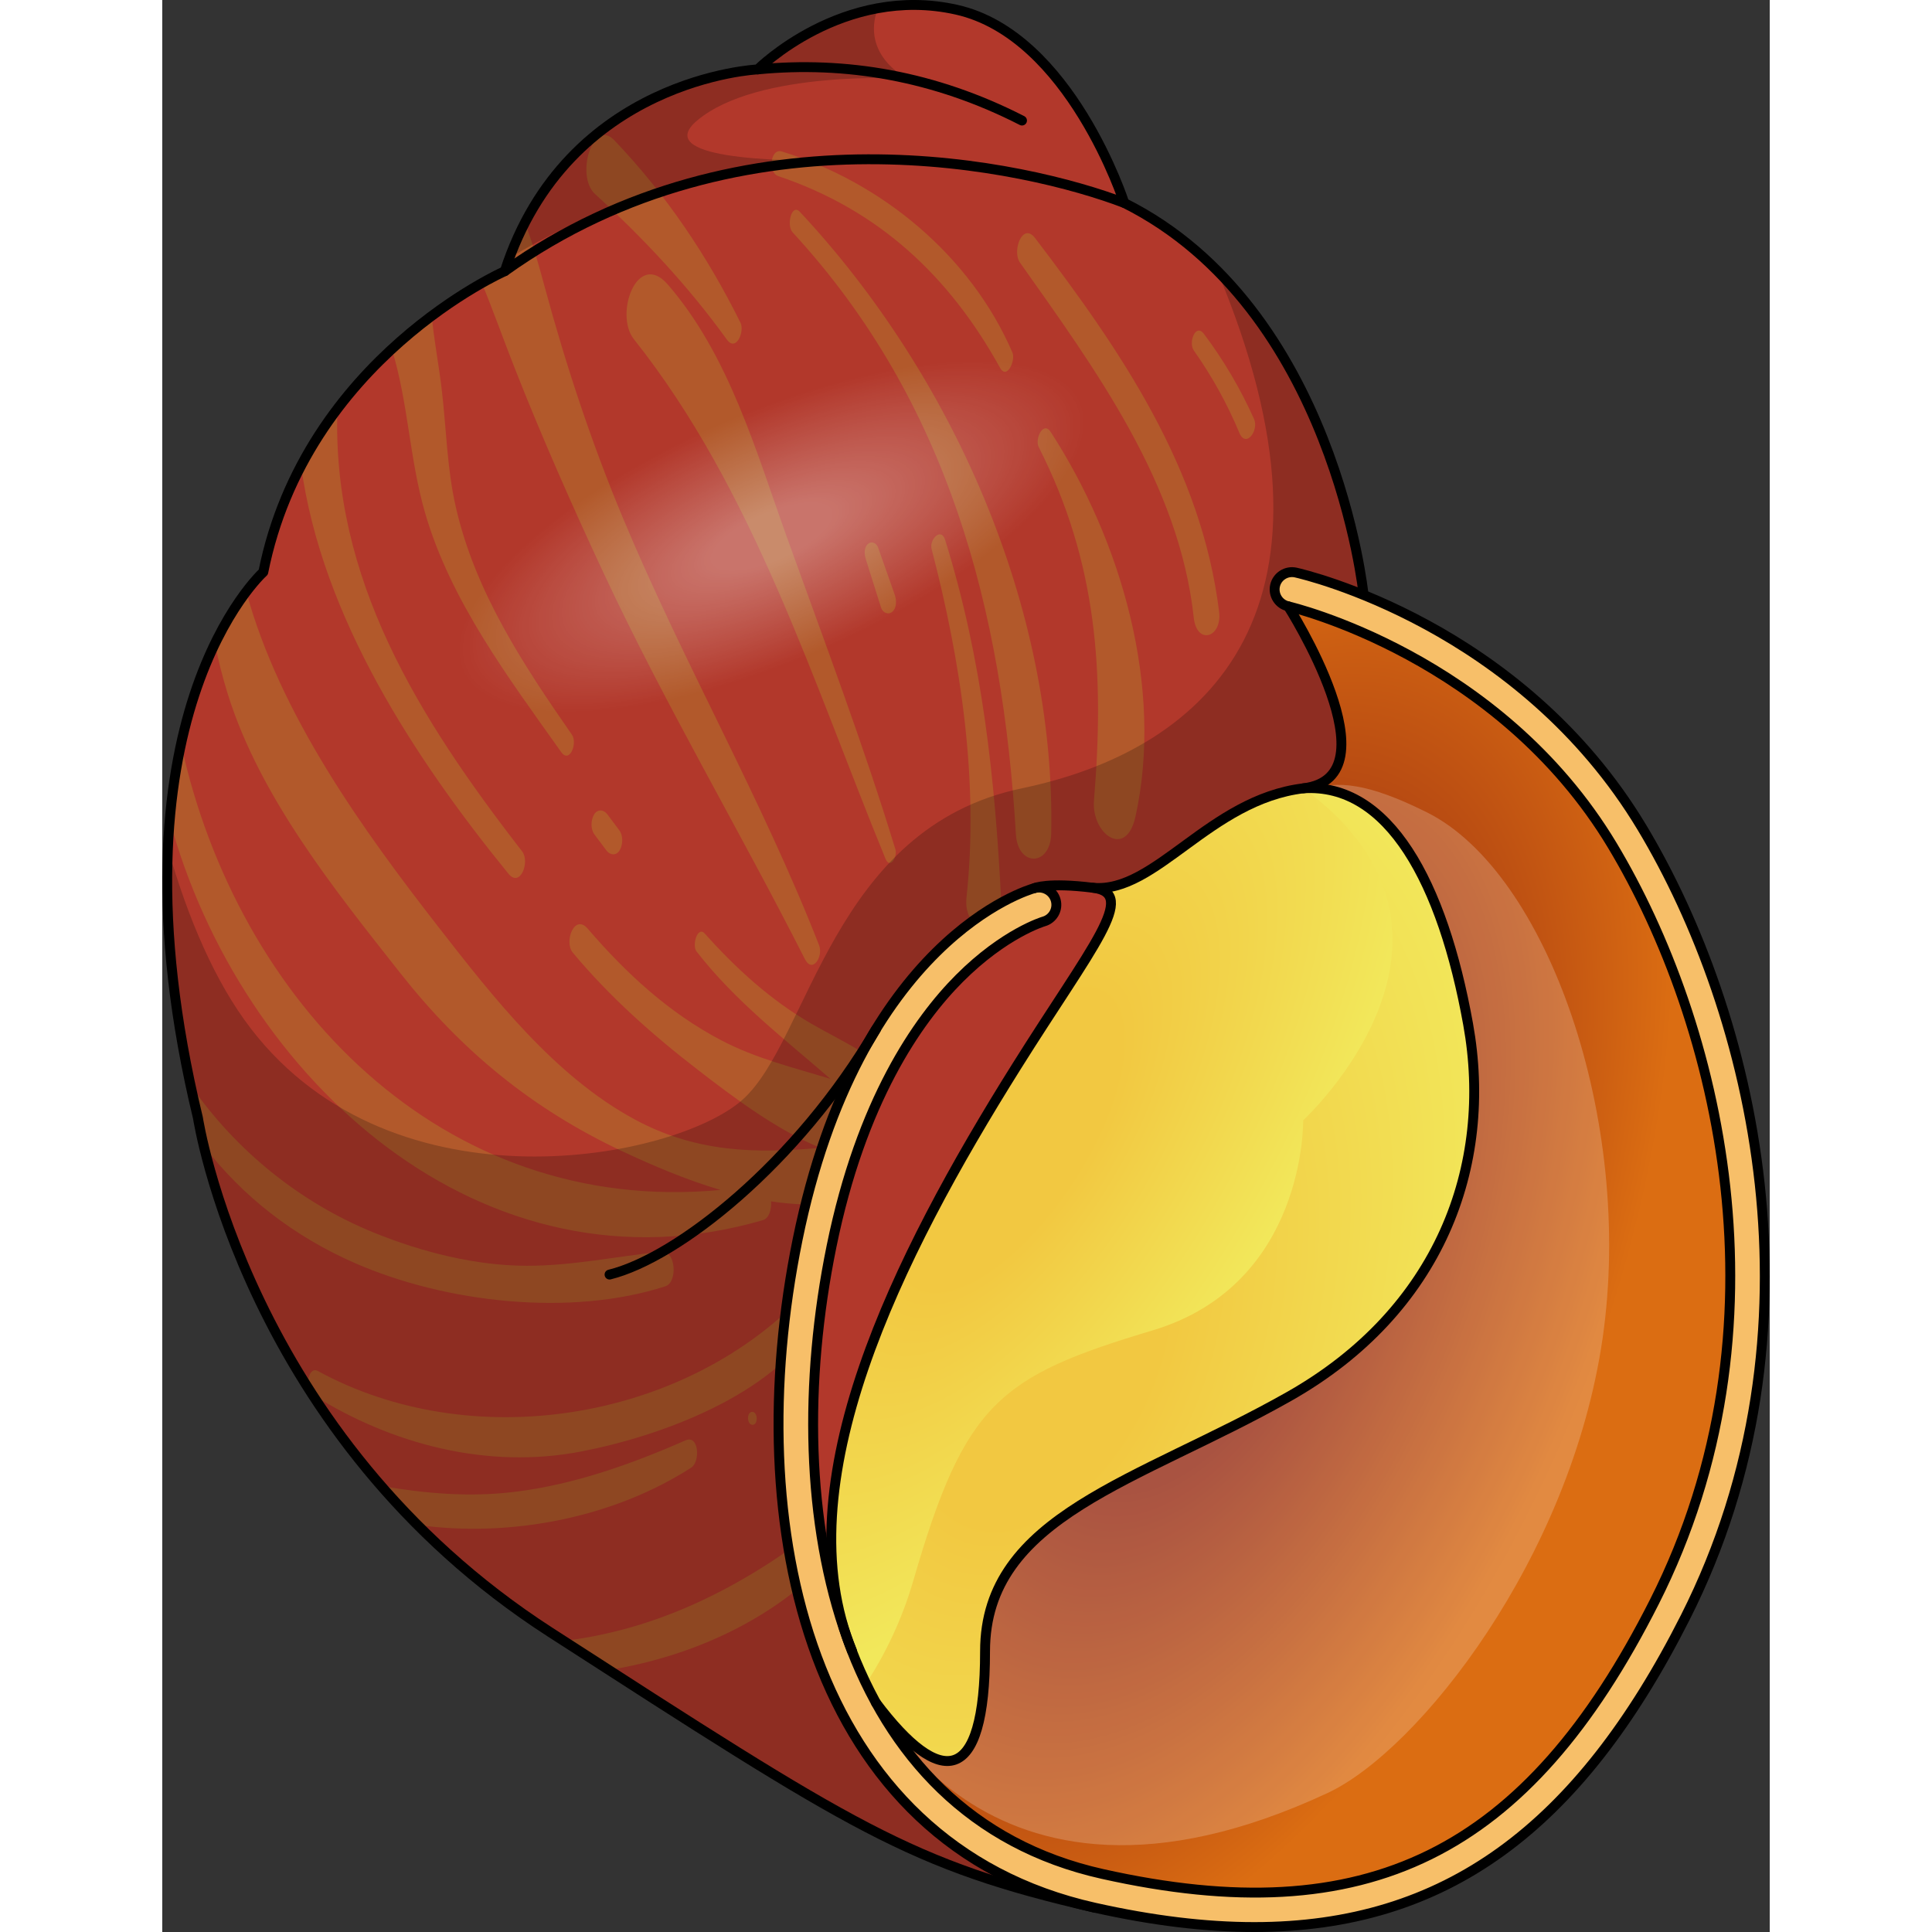 <?xml version="1.0" encoding="utf-8"?>
<!-- Created by: Science Figures, www.sciencefigures.org, Generator: Science Figures Editor -->
<svg version="1.1" id="Camada_1" xmlns="http://www.w3.org/2000/svg" xmlns:xlink="http://www.w3.org/1999/xlink" 
	 width="800px" height="800px" viewBox="0 0 162.539 195.351" enable-background="new 0 0 162.539 195.351"
	 xml:space="preserve">
<rect x="0" y="0" width="162.539" height="195.351" fill="#333333" stroke="none"/>
<g>
	<g>
		<path fill="#B2382B" d="M121.473,60.158c0,0-2.936-29.005-24.198-39.636c0,0-5.459-16.952-16.952-19.538
			S60.211,7.018,60.211,7.018S40.96,7.88,34.639,27.417c0,0-20.112,8.857-24.422,30.431c0,0-16.377,14.678-6.608,55.191
			c0,0,4.884,32.18,35.628,52.005s36.3,23.529,55.071,27.854c0,0,18.484-17.223,36.585-50.553S121.473,60.158,121.473,60.158z"/>
		<path fill="#B2592B" d="M88.259,24.076c-1.274-1.674-2.357,1.307-1.536,2.469c7.661,10.84,16.1,22.322,17.574,35.9
			c0.308,2.837,2.888,2.034,2.565-0.595C105.08,47.334,96.904,35.431,88.259,24.076z M63.736,23.49
			C79.5,40.598,84.964,61.691,86.316,84.357c0.199,3.337,3.503,3.257,3.569-0.088c0.451-22.856-9.979-46.328-25.413-62.849
			C63.63,20.518,63.092,22.79,63.736,23.49z M73.814,61.859c0.472-0.392,0.433-1.205,0.252-1.717
			c-0.561-1.591-1.121-3.181-1.682-4.772c-0.155-0.441-0.63-0.702-1.02-0.379c-0.435,0.361-0.375,1.076-0.228,1.545
			c0.515,1.634,1.029,3.268,1.543,4.901C72.838,61.937,73.39,62.211,73.814,61.859z M110.392,42.36
			c-1.372-3.051-3.055-5.923-5.064-8.598c-0.849-1.129-1.586,0.878-1.033,1.661c1.844,2.614,3.376,5.377,4.608,8.33
			C109.575,45.366,110.91,43.511,110.392,42.36z M77.789,55.502c2.958,11.352,4.803,23.499,3.531,35.239
			c-0.388,3.579,3.716,4.542,3.523,0.636c-0.625-12.612-1.914-24.682-5.688-36.8C78.751,53.282,77.544,54.559,77.789,55.502z
			 M44.602,57.89c6.212,13.309,13.724,25.967,20.363,39.06c0.792,1.563,1.887-0.257,1.455-1.361
			c-5.778-14.784-13.722-28.558-19.832-43.193c-3.167-7.587-5.757-15.406-7.905-23.338c-0.571-2.108-1.191-4.364-2.004-6.551
			c-0.771,1.49-1.461,3.12-2.04,4.91c0,0-0.888,0.394-2.32,1.205c1.194,2.911,2.249,5.898,3.433,8.894
			C38.475,44.411,41.468,51.173,44.602,57.89z M62.267,17.8c10.168,3.416,17.309,10.101,22.447,19.393
			c0.692,1.252,1.594-0.753,1.251-1.546c-4.222-9.777-13.208-17.223-23.312-20.328C61.462,14.953,61.25,17.458,62.267,17.8z
			 M73.837,115.289c-0.545,0.056-1.085,0.114-1.624,0.173c0.19-0.525,0.291-1.122,0.295-1.728c0.039,0.04,0.079,0.078,0.117,0.119
			c1.842,1.93,3.178-2.827,2.01-4.222c-2.416-2.888-5.822-4.277-9.016-6.13c-4.107-2.383-7.599-5.569-10.752-9.095
			c-0.752-0.841-1.316,1.189-0.852,1.788c3.922,5.055,8.851,8.81,13.546,12.896c-3.732-1.146-7.5-2.046-11.038-3.901
			c-5.302-2.781-9.619-6.771-13.504-11.289c-1.339-1.557-2.424,1.326-1.508,2.424c3.749,4.492,8.061,8.315,12.689,11.886
			c3.664,2.827,7.886,6.005,12.336,7.852c-6.415,0.579-12.511,0.516-18.801-2.893c-8.065-4.371-14.271-12.322-19.809-19.435
			c-7.673-9.856-16.029-21.455-19.43-33.902c-0.892,1.177-2.026,2.908-3.164,5.256c0.341,1.708,0.767,3.414,1.301,5.118
			c3.263,10.409,10.778,19.743,17.448,28.203c6.189,7.85,13.312,13.707,22.374,17.971c3.019,1.42,6.438,2.889,9.984,3.939
			c-28.196,2.648-48.862-19.044-54.535-45.077c-0.504,2.31-0.901,4.878-1.143,7.714c7.129,26.145,31.675,48.664,59.975,40.416
			c0.617-0.18,0.877-1.058,0.827-1.897c4.43,0.668,8.856,0.373,12.774-1.777C75.656,118.974,75.844,115.083,73.837,115.289z
			 M57.094,34.34c0.928,1.286,1.81-0.824,1.376-1.701c-3.34-6.747-7.557-13.02-12.775-18.47c-2.167-2.263-3.933,3.622-1.938,5.446
			C48.687,24.125,53.174,28.909,57.094,34.34z M50.882,130.058c1.246-0.404,1.061-3.638-0.396-3.49
			c-4.555,0.462-8.998,1.423-13.601,1.419c-5.197-0.004-10.6-1.375-15.411-3.321c-7.5-3.033-14.025-8.314-18.618-14.955
			c0.233,1.092,0.479,2.196,0.752,3.328c0,0,0.161,1.04,0.591,2.837c3.958,5.138,9.126,9.149,15.295,11.845
			C28.664,131.729,41.283,133.168,50.882,130.058z M52.922,145.635c-5.489,2.41-11.268,4.47-17.246,5.206
			c-4.661,0.573-9.053,0.162-13.524-0.585c1.153,1.324,2.38,2.638,3.675,3.938c9.519,1.313,19.865-0.776,27.664-5.8
			C54.416,147.798,54.268,145.044,52.922,145.635z M66.615,154.312c-8.088,6.282-16.56,10.461-26.021,11.608
			c1.586,1.023,3.112,2.007,4.566,2.943c8.61-1.413,16.86-5.219,22.689-11.558C68.733,156.343,68.199,153.082,66.615,154.312z
			 M59.686,144.07c0.579,0,0.555-1.312-0.032-1.312C59.075,142.758,59.099,144.07,59.686,144.07z M88.612,45.185
			c5.941,11.695,6.661,22.869,5.598,35.736c-0.28,3.383,3.238,5.996,4.196,1.642c2.874-13.058-1.433-27.889-8.574-38.886
			C89.075,42.513,88.215,44.404,88.612,45.185z M43.662,82.361c-0.336,0.576-0.365,1.479,0.05,2.032
			c0.403,0.537,0.806,1.075,1.209,1.612c0.366,0.488,1.005,0.53,1.334-0.033c0.336-0.576,0.365-1.479-0.05-2.032
			c-0.403-0.537-0.806-1.075-1.209-1.612C44.631,81.84,43.991,81.798,43.662,82.361z M51.123,28.774
			c-3.074-3.554-5.445,2.991-3.435,5.522C59.831,49.577,65.8,68.989,73.126,86.823c0.468,1.14,1.23-0.199,1.005-0.94
			c-3.249-10.66-7.208-21.097-10.978-31.582C60.005,45.545,57.317,35.934,51.123,28.774z M42.333,146.77
			c8.049-1.547,19.34-5.673,23.794-13.068c0.521-0.865-0.13-3.937-1.407-2.617c-12.295,12.71-33.56,15.971-48.99,7.54
			c-0.76-0.416-1.15,0.901-0.948,1.759c0.132,0.209,0.271,0.418,0.406,0.627C23.238,146.057,32.879,148.586,42.333,146.77z
			 M40.339,76.047c0.854,1.205,1.669-0.915,1.089-1.751c-4.943-7.117-9.77-14.422-11.738-22.995
			c-0.912-3.97-0.962-8.005-1.444-12.028c-0.297-2.479-0.775-4.9-0.995-7.33c-1.282,0.956-2.649,2.073-4.038,3.355
			c1.669,5.437,1.775,11.042,3.343,16.492C29.134,60.752,35.022,68.544,40.339,76.047z M36.394,86.093
			C25.853,72.494,17.12,58.479,17.711,41.339c-1.319,1.741-2.566,3.657-3.674,5.758c2.09,15.301,11.519,29.636,20.961,41.241
			C36.201,89.816,37.199,87.131,36.394,86.093z"/>
		
			<radialGradient id="SVGID_1_" cx="61.604" cy="54.222" r="15.625" gradientTransform="matrix(0.398 0.918 -2.502 1.084 172.754 -61.08)" gradientUnits="userSpaceOnUse">
			<stop  offset="0.156" style="stop-color:#FFFFFF;stop-opacity:0.3"/>
			<stop  offset="0.801" style="stop-color:#FFFFFF;stop-opacity:0"/>
		</radialGradient>
		<path fill="url(#SVGID_1_)" d="M63.173,34.896c-36.449,12.84-42.499,33.486-39.181,43.44s32.512-1.366,48.631-8.47
			c13.919-6.134,31.693-11.081,32.356-22.362C105.643,36.223,86.966,26.515,63.173,34.896z"/>
		<path opacity="0.2" d="M94.307,192.899c0,0,18.483-17.223,36.585-50.553c18.101-33.329-9.419-82.188-9.419-82.188
			s-2.026-19.895-14.802-32.77c14.239,33.905-0.536,48.315-19.739,52.316c-19.203,4.002-21.504,25.42-28.23,31.466
			c-6.726,6.046-35.19,11.688-49.699-7.11c-3.687-4.776-6.409-11.247-8.421-18.241c-0.321,7.364,0.408,16.355,3.028,27.22
			c0,0,4.884,32.18,35.627,52.005C69.98,184.869,75.536,188.573,94.307,192.899z"/>
		<g>
			<polygon opacity="0.2" points="27.251,31.943 27.251,31.943 27.251,31.943 			"/>
			<path opacity="0.2" d="M68.556,16.235c-6.72,0.095-19.008-0.222-14.476-4.045c6.131-5.172,21.257-4.242,21.257-4.242
				s-4.743-2.311-2.986-7.115c-7.283,1.328-12.14,6.185-12.14,6.185s-18.352,0.832-25.1,19.067
				C41.923,21.948,53.127,17.019,68.556,16.235z"/>
			<path opacity="0.2" d="M68.556,16.235c2.371-0.033,4.054-0.117,4.054-0.117C71.224,16.12,69.879,16.167,68.556,16.235z"/>
		</g>
		<path fill="none" stroke="#000000" stroke-linecap="round" stroke-linejoin="round" stroke-miterlimit="10" d="M121.473,60.158
			c0,0-2.936-29.005-24.198-39.636c0,0-5.459-16.952-16.952-19.538S60.211,7.018,60.211,7.018S40.96,7.88,34.639,27.417
			c0,0-20.112,8.857-24.422,30.431c0,0-16.377,14.678-6.608,55.191c0,0,4.884,32.18,35.628,52.005s36.3,23.529,55.071,27.854
			c0,0,18.484-17.223,36.585-50.553S121.473,60.158,121.473,60.158z"/>
		<path fill="none" stroke="#000000" stroke-linecap="round" stroke-linejoin="round" stroke-miterlimit="10" d="M97.275,20.522
			c-9.769-3.735-38.501-10.344-62.636,6.896"/>
		<path fill="none" stroke="#000000" stroke-linecap="round" stroke-linejoin="round" stroke-miterlimit="10" d="M60.211,7.018
			c8.907-0.862,17.909,0.661,26.721,5.172"/>
	</g>
	<g>
		<path fill="#F7BF69" d="M110.415,194.851c-4.968,0-10.319-0.66-16.108-1.953c-28.966-6.471-35.971-38.598-30.064-67.567
			c6.177-30.298,23.225-35.33,23.947-35.529c0.933-0.255,1.896,0.29,2.152,1.222c0.257,0.929-0.286,1.889-1.213,2.15
			c-0.049,0.014-3.961,1.18-8.521,5.748c-4.248,4.255-9.94,12.412-12.937,27.109c-5.565,27.293,0.748,57.498,27.398,63.452
			c26.746,5.975,42.908-2.001,55.809-27.526c14.048-27.797,6.491-58.562-4.249-76.461c-11.519-19.198-32.575-24.142-32.787-24.19
			c-0.942-0.213-1.534-1.148-1.323-2.091c0.214-0.943,1.151-1.53,2.089-1.325c0.922,0.207,22.711,5.285,35.023,25.805
			c11.197,18.663,19.062,50.772,4.37,79.841C143.197,184.918,129.695,194.851,110.415,194.851z"/>
		<g>
			
				<radialGradient id="SVGID_00000108297206363146757420000006434936054771150726_" cx="103.652" cy="127.705" r="45.248" gradientTransform="matrix(0.922 0.387 -0.719 1.716 99.885 -131.487)" gradientUnits="userSpaceOnUse">
				<stop  offset="0.289" style="stop-color:#942811"/>
				<stop  offset="0.93" style="stop-color:#DB6D12"/>
			</radialGradient>
			<path fill="url(#SVGID_00000108297206363146757420000006434936054771150726_)" d="M146.633,85.495
				c10.74,17.9,18.3,48.66,4.25,76.46c-12.9,25.53-29.06,33.5-55.81,27.53c-10.76-2.4-18.21-8.77-22.9-17.29h0.01
				c6.48,8.6,11.02,8.47,11.02-5.23c0-13.7,15.51-17.15,30.74-25.77c15.23-8.62,20.69-23.27,18.1-37.64
				c-2.58-14.36-8.04-24.42-16.66-23.85c9.48-1.14-1.54-18.4-1.54-18.4C114.063,61.355,135.113,66.295,146.633,85.495z"/>
			<path opacity="0.2" fill="#FFFFFF" d="M108.15,84.167c7.255-2.821,7.658-8.061,19.749-2.015
				c12.091,6.046,20.958,31.034,17.734,53.201s-18.567,41.64-27.81,45.947c-35.468,16.525-46.654-11.067-46.654-11.067
				L108.15,84.167z"/>
			
				<radialGradient id="SVGID_00000140723797230245059900000012429269356991967900_" cx="88.711" cy="136.517" r="41.692" gradientTransform="matrix(0.918 0.397 -0.644 1.488 95.268 -101.841)" gradientUnits="userSpaceOnUse">
				<stop  offset="0.275" style="stop-color:#F2C841"/>
				<stop  offset="1" style="stop-color:#F2E85B"/>
			</radialGradient>
			<path fill="url(#SVGID_00000140723797230245059900000012429269356991967900_)" d="M69.253,165.625
				c-5.86-16.73,5.36-39.02,17.11-57.76c7.66-12.22,12.35-17.52,7.76-18.1c6.32,0.58,11.78-8.91,21.26-10.06
				c8.62-0.57,14.08,9.49,16.66,23.85c2.59,14.37-2.87,29.02-18.1,37.64c-15.23,8.62-30.74,12.07-30.74,25.77
				c0,13.7-4.54,13.83-11.02,5.23h-0.01c-1.14-2.07-2.11-4.27-2.93-6.57H69.253z"/>
			<path fill="#B2382B" d="M90.343,91.025c-0.25-0.92-1.2-1.47-2.12-1.23c0.22-0.09,1.69-0.55,5.9-0.03
				c4.59,0.58-0.1,5.88-7.76,18.1c-11.75,18.74-22.97,41.03-17.11,57.76h-0.01c-4.16-11.68-4.34-26-1.57-39.59
				c3-14.7,8.69-22.86,12.94-27.11c4.56-4.57,8.47-5.74,8.52-5.75C90.063,92.915,90.603,91.955,90.343,91.025z"/>
			
				<radialGradient id="SVGID_00000152226174918877007090000002872670167221068717_" cx="85.724" cy="115.271" r="27.903" gradientTransform="matrix(0.839 0.544 -1.249 1.925 157.728 -153.288)" gradientUnits="userSpaceOnUse">
				<stop  offset="0.266" style="stop-color:#F2C841"/>
				<stop  offset="1" style="stop-color:#F2E85B"/>
			</radialGradient>
			<path fill="url(#SVGID_00000152226174918877007090000002872670167221068717_)" d="M94.123,89.765c4.59,0.58-0.1,5.88-7.76,18.1
				c-11.75,18.74-22.97,41.03-17.11,57.76h-0.01c0.566,1.588,1.209,3.125,1.925,4.608c1.931-2.974,3.626-6.441,4.786-10.448
				c5.205-17.973,8.689-20.627,24.201-25.272s15.208-21.235,15.208-21.235s20.308-18.704,0.02-33.573
				C105.903,80.855,100.443,90.345,94.123,89.765z"/>
		</g>
		<g>
			<path fill="none" stroke="#000000" stroke-linecap="round" stroke-linejoin="round" stroke-miterlimit="10" d="M110.415,194.851
				c-4.968,0-10.319-0.66-16.108-1.953c-28.966-6.471-35.971-38.598-30.064-67.567c6.177-30.298,23.225-35.33,23.947-35.529
				c0.933-0.255,1.896,0.29,2.152,1.222c0.257,0.929-0.286,1.889-1.213,2.15c-0.049,0.014-3.961,1.18-8.521,5.748
				c-4.248,4.255-9.94,12.412-12.937,27.109c-5.565,27.293,0.748,57.498,27.398,63.452c26.746,5.975,42.908-2.001,55.809-27.526
				c14.048-27.797,6.491-58.562-4.249-76.461c-11.519-19.198-32.575-24.142-32.787-24.19c-0.942-0.213-1.534-1.148-1.323-2.091
				c0.214-0.943,1.151-1.53,2.089-1.325c0.922,0.207,22.711,5.285,35.023,25.805c11.197,18.663,19.062,50.772,4.37,79.841
				C143.197,184.918,129.695,194.851,110.415,194.851z"/>
			<path fill="none" stroke="#000000" stroke-linecap="round" stroke-linejoin="round" stroke-miterlimit="10" d="M88.19,89.803
				c0,0,1.328-0.611,5.925-0.037c4.597,0.575-0.094,5.876-7.758,18.101c-12.067,19.251-23.564,42.23-16.599,59.098"/>
			<path fill="none" stroke="#000000" stroke-linecap="round" stroke-linejoin="round" stroke-miterlimit="10" d="M94.115,89.766
				c6.321,0.575,11.78-8.907,21.262-10.056c9.482-1.149-1.533-18.405-1.533-18.405"/>
			<path fill="none" stroke="#000000" stroke-linecap="round" stroke-linejoin="round" stroke-miterlimit="10" d="M72.176,172.191
				c6.488,8.606,11.02,8.476,11.02-5.225s15.515-17.149,30.743-25.769s20.687-23.273,18.101-37.639s-8.045-24.422-16.665-23.848"/>
			<path fill="none" stroke="#000000" stroke-linecap="round" stroke-linejoin="round" stroke-miterlimit="10" d="M72.176,104.06
				c-7.943,13.576-20.097,23.126-26.949,24.816"/>
		</g>
	</g>
</g>
</svg>